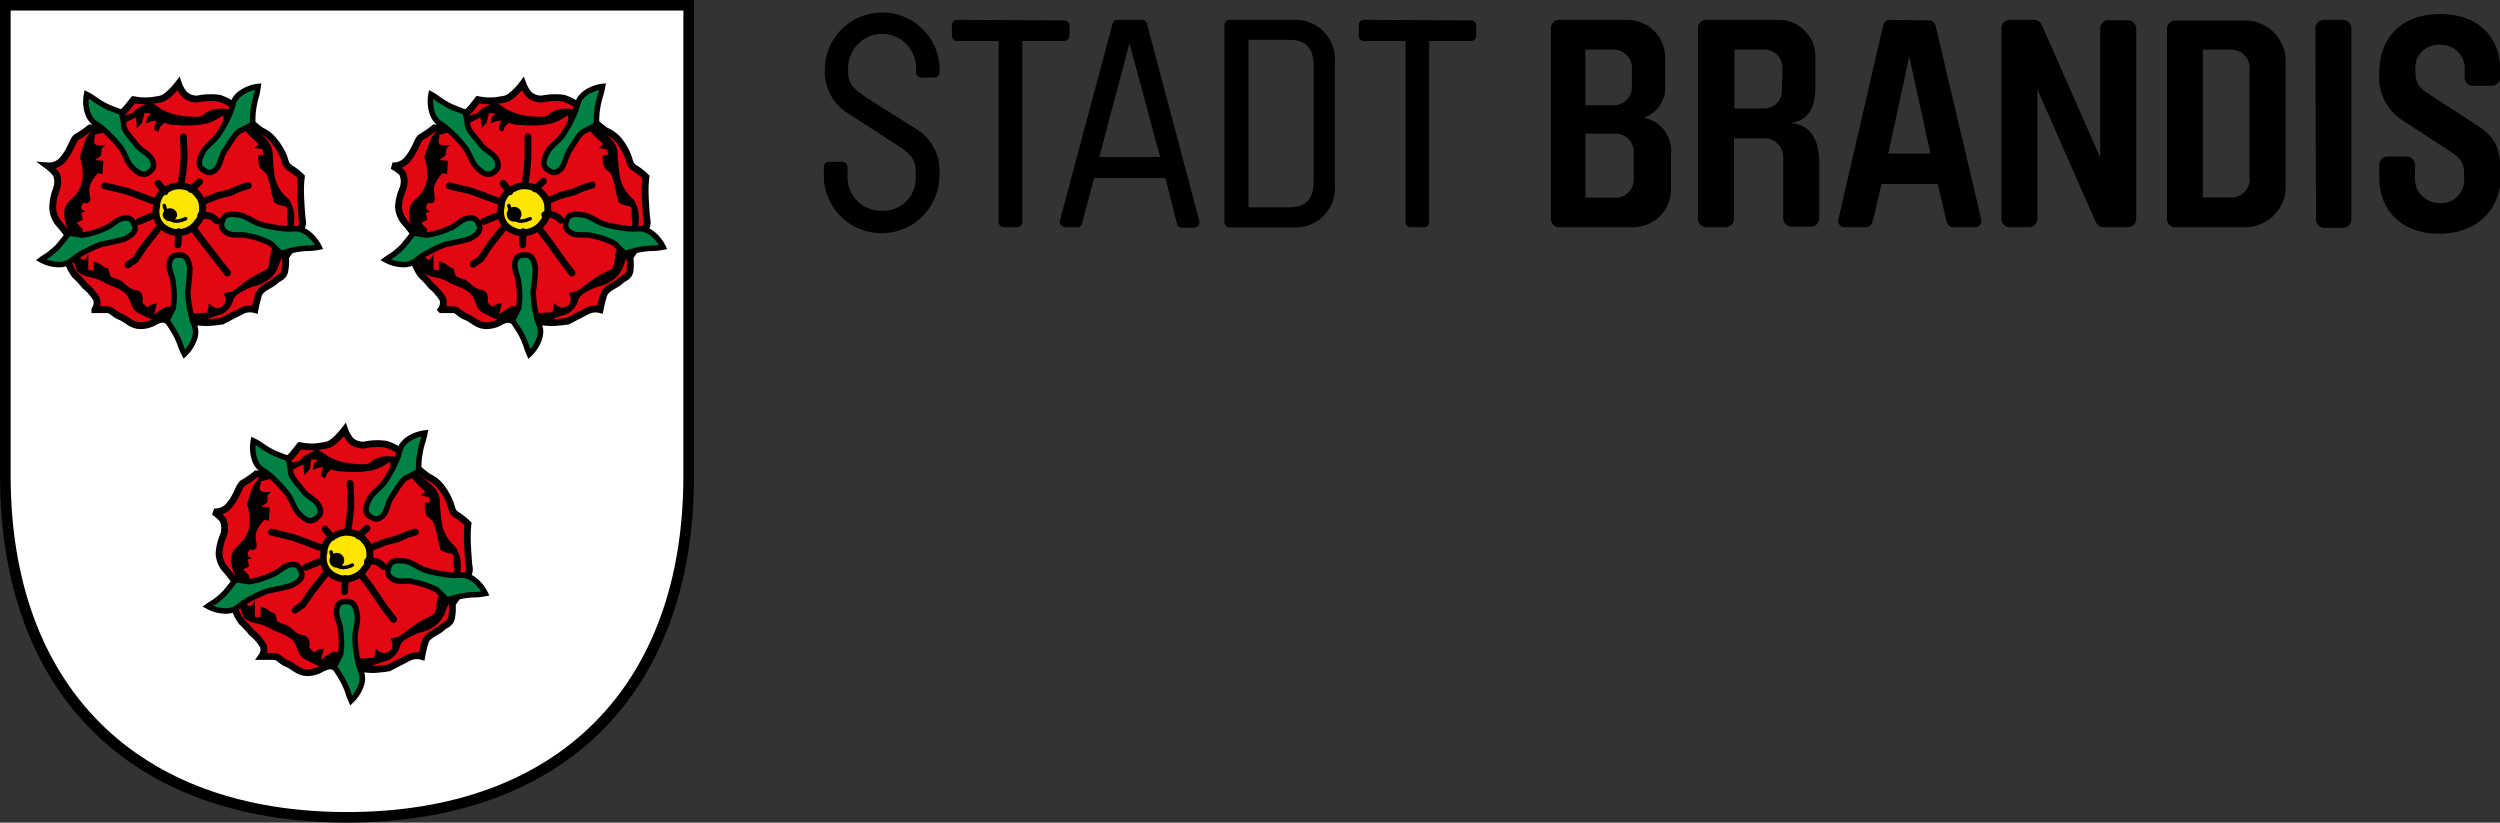 <svg id="Ebene_1" data-name="Ebene 1" xmlns="http://www.w3.org/2000/svg" viewBox="0 0 190.23 62.6"><rect x="0" y="0" width="190.23" height="62.6" fill="#333333" stroke="none"/><defs><style>.cls-1{fill:#fff;}.cls-2{fill:#e30613;}.cls-3,.cls-5,.cls-8,.cls-9{fill:none;stroke:#000;stroke-miterlimit:3.86;}.cls-3,.cls-5{stroke-width:0.52px;}.cls-4{fill-rule:evenodd;}.cls-5,.cls-9{stroke-linecap:round;}.cls-6{fill:#ffe500;}.cls-7{fill:#008244;}.cls-8{stroke-width:0.42px;}.cls-9{stroke-width:0.27px;}</style></defs><path class="cls-1" d="M35.13,70.24h0c-14.36,0-26-7.94-26-26V8.45h52V44.24C61.13,62.3,49.49,70.24,35.13,70.24Z" transform="translate(-8.72 -8.05)"/><path d="M35.13,70.64c-16.54,0-26.41-9.87-26.41-26.4V8.05H61.53V44.24C61.53,60.77,51.66,70.64,35.13,70.64ZM9.53,8.85V44.24c0,16,9.57,25.6,25.6,25.6s25.59-9.57,25.59-25.6V8.85Z" transform="translate(-8.72 -8.05)"/><path d="M73.21,20.76a.39.39,0,0,0-.4-.4h-1a.39.39,0,0,0-.4.4v.93a4.4,4.4,0,0,0,8.79-.33,3.71,3.71,0,0,0-1.87-3.56l-3.25-2.05c-1.09-.69-1.82-1.16-1.82-2.14v-.4a2.58,2.58,0,0,1,5.16,0v.34a.4.4,0,0,0,.4.4h1a.4.4,0,0,0,.4-.4v-.18a4.37,4.37,0,0,0-8.74,0,3.72,3.72,0,0,0,1.86,3.36L76.84,19c1.24.8,1.56,1.16,1.56,2.18v.4a2.47,2.47,0,0,1-2.58,2.51,2.55,2.55,0,0,1-2.61-2.64Zm8.34-11.2a.4.4,0,0,0-.4.4v.81a.4.4,0,0,0,.4.4h3.16V24.94a.4.4,0,0,0,.4.4h1a.39.39,0,0,0,.4-.4V11.17h3.19a.4.4,0,0,0,.4-.4V10a.4.4,0,0,0-.4-.4Zm14,0H93.72a.36.36,0,0,0-.35.32l-4,14.95a.64.64,0,0,0,0,.16c0,.2.22.35.45.35h.91c.2,0,.31-.18.35-.38l.89-3.36h5.43L98.26,25c0,.2.16.38.36.38h.91c.22,0,.45-.15.45-.35a.75.75,0,0,0,0-.16L96,9.88a.37.37,0,0,0-.36-.32M97,20H92.37l2.29-8.66Zm11.68,1.82c0,1.4-.6,2-1.84,2h-3.12V11.08h3.12c1.24,0,1.84.64,1.84,2ZM102.29,9.56a.4.4,0,0,0-.4.4v15a.4.4,0,0,0,.4.4h5a3,3,0,0,0,3-3.27V12.84a3,3,0,0,0-3-3.28Zm10.22,0a.39.39,0,0,0-.4.4v.81a.39.39,0,0,0,.4.4h3.16V24.94a.39.39,0,0,0,.4.4h1a.4.4,0,0,0,.4-.4V11.17h3.18a.4.4,0,0,0,.4-.4V10a.4.4,0,0,0-.4-.4ZM133,25.34a2.88,2.88,0,0,0,2.87-2.91V19.84A2.6,2.6,0,0,0,133.8,17a2.41,2.41,0,0,0,1.63-2.47V12.46a2.89,2.89,0,0,0-2.83-2.9h-5.23a.64.64,0,0,0-.64.63V24.72a.63.63,0,0,0,.64.62Zm-3.65-7.12h2.21a1.38,1.38,0,0,1,1.47,1.47v1.93a1.38,1.38,0,0,1-1.47,1.47h-2.21Zm3.54-3.63a1.38,1.38,0,0,1-1.47,1.47h-2.07V11.83h2.07a1.38,1.38,0,0,1,1.47,1.45Zm11.42.25a1.38,1.38,0,0,1-1.47,1.47H140.7V11.83h2.18a1.38,1.38,0,0,1,1.47,1.45Zm-1.47,3.74A1.42,1.42,0,0,1,144.41,20v4.68a.64.64,0,0,0,.65.62h1.45a.64.64,0,0,0,.64-.62V20.49c0-1.49-.42-2.92-2.2-3.09,1.45-.16,1.91-1.29,1.91-2.72V12.46A2.8,2.8,0,0,0,144,9.56h-5.43a.64.64,0,0,0-.65.63V24.72a.64.64,0,0,0,.65.62h1.44a.64.64,0,0,0,.65-.62V18.58Zm12.77,1.15H152.4L154,12.35ZM152.53,9.56a.52.52,0,0,0-.51.4L148.66,24.5a2.74,2.74,0,0,0-.06.37.47.47,0,0,0,.48.47h1.65c.27,0,.43-.22.49-.49l.67-2.8h4.27l.67,2.8c.07.27.22.49.49.49H159a.48.48,0,0,0,.49-.47,3.75,3.75,0,0,0-.07-.37L156,10a.52.52,0,0,0-.51-.4Zm16,10.48-4.34-9.85c-.13-.31-.26-.63-.71-.63h-1.82a.64.64,0,0,0-.65.63V24.72a.64.64,0,0,0,.65.62h1.44a.64.64,0,0,0,.65-.62V14.86l4.34,9.86c.13.31.26.62.71.62h1.82a.64.64,0,0,0,.65-.62V10.21a.64.64,0,0,0-.65-.62h-1.44a.64.64,0,0,0-.65.62Zm11.35,1.47a1.36,1.36,0,0,1-1.45,1.56h-2.09V11.83h2.09a1.39,1.39,0,0,1,1.45,1.58Zm2.76-9a3.09,3.09,0,0,0-3.07-2.9h-5.32a.64.64,0,0,0-.64.63V24.72a.63.63,0,0,0,.64.62h5.32a3.09,3.09,0,0,0,3.07-2.89Zm2.31,12.26a.64.64,0,0,0,.65.62H187a.64.64,0,0,0,.64-.62V10.19a.64.64,0,0,0-.64-.63h-1.45a.64.64,0,0,0-.65.63Zm7.57-11.31a1.76,1.76,0,0,1,1.87-2,1.8,1.8,0,0,1,1.87,2v.49a.64.64,0,0,0,.64.63h1.43a.64.64,0,0,0,.64-.63v-.49c0-2.87-1.93-4.34-4.58-4.34-2.81,0-4.63,1.67-4.63,4.48a3.92,3.92,0,0,0,1.67,3.54l3.51,2.29c.78.51,1.27.82,1.27,1.73v.34a1.75,1.75,0,0,1-1.87,2,1.85,1.85,0,0,1-1.86-2v-.92a.64.64,0,0,0-.65-.62h-1.42a.64.64,0,0,0-.65.62v.92c0,2.85,2,4.34,4.58,4.34S199,24.25,199,21.45c0-2.07-.29-2.94-2-4l-2.89-1.87c-1.11-.71-1.58-1-1.58-1.91Z" transform="translate(-8.72 -8.05)"/><path class="cls-2" d="M25,47a1.37,1.37,0,0,0,1.22-.57c.57-.7.69-1.45,1-1.63a7.23,7.23,0,0,0,1-.69,2.2,2.2,0,0,0,1.34-.35,5,5,0,0,0,1.56-1.28l.41-.52a4.31,4.31,0,0,0,1.45.06c.63-.11.75-.06,1.22-.46a5.71,5.71,0,0,0,.75-.81,2.51,2.51,0,0,0,.46.81,1.36,1.36,0,0,0,1.05.35,4.7,4.7,0,0,1,1.62-.06,3.54,3.54,0,0,1,1.27.69c.29.23.52.53.87.87a8.12,8.12,0,0,0,1.1.93,2.57,2.57,0,0,1,1,.81A4.77,4.77,0,0,1,43,46.4c.12.35.12.63.52.86a5.07,5.07,0,0,1,.81.65A8.14,8.14,0,0,0,44.28,49c0,.7.12,2.09.12,2.09a1,1,0,0,1-.06.69c-.17.35-.23.53-.46,1a8.19,8.19,0,0,1-.75,1.22,3.79,3.79,0,0,1-.06,1.09c-.12.47-.47.47-.76.76s-1,.47-1.22,1A9.76,9.76,0,0,0,40.81,58a1.37,1.37,0,0,0-1.05.12l-1.45.75A10,10,0,0,1,37.1,59a11.63,11.63,0,0,1-1.28-.12,2.86,2.86,0,0,0-1.28-.34,6.13,6.13,0,0,0-1.27.34,2.1,2.1,0,0,1-1.16.35c-.69,0-1-.46-1.56-.69S30,58,29.5,58h-.87a.91.91,0,0,0,.12-.81,3.93,3.93,0,0,0-.87-1,7.72,7.72,0,0,0-.76-.81,3.39,3.39,0,0,1-.52-1v-.87l.06-1.16s-.4-.52-.69-.87a2,2,0,0,1-.58-1.33,4.21,4.21,0,0,1,.34-1.39,1.59,1.59,0,0,0-.05-1.16A3.26,3.26,0,0,0,25,47" transform="translate(-8.72 -8.05)"/><path class="cls-3" d="M25,47a1.37,1.37,0,0,0,1.22-.57c.57-.7.69-1.45,1-1.63a7.23,7.23,0,0,0,1-.69,2.2,2.2,0,0,0,1.34-.35,5,5,0,0,0,1.56-1.28l.41-.52a4.31,4.31,0,0,0,1.45.06c.63-.11.75-.06,1.22-.46a5.71,5.71,0,0,0,.75-.81,2.51,2.51,0,0,0,.46.81,1.36,1.36,0,0,0,1.05.35,4.7,4.7,0,0,1,1.62-.06,3.54,3.54,0,0,1,1.27.69c.29.23.52.53.87.87a8.12,8.12,0,0,0,1.1.93,2.57,2.57,0,0,1,1,.81A4.77,4.77,0,0,1,43,46.4c.12.35.12.63.52.86a5.07,5.07,0,0,1,.81.65A8.14,8.14,0,0,0,44.28,49c0,.7.12,2.09.12,2.09a1,1,0,0,1-.06.69c-.17.35-.23.53-.46,1a8.19,8.19,0,0,1-.75,1.22,3.79,3.79,0,0,1-.06,1.09c-.12.47-.47.47-.76.76s-1,.47-1.22,1A9.76,9.76,0,0,0,40.81,58a1.37,1.37,0,0,0-1.05.12l-1.45.75A10,10,0,0,1,37.1,59a11.63,11.63,0,0,1-1.28-.12,2.86,2.86,0,0,0-1.28-.34,6.13,6.13,0,0,0-1.27.34,2.1,2.1,0,0,1-1.16.35c-.69,0-1-.46-1.56-.69S30,58,29.5,58h-.87a.91.91,0,0,0,.12-.81,3.93,3.93,0,0,0-.87-1,7.72,7.72,0,0,0-.76-.81,3.39,3.39,0,0,1-.52-1v-.87l.06-1.16s-.4-.52-.69-.87a2,2,0,0,1-.58-1.33,4.21,4.21,0,0,1,.34-1.39,1.59,1.59,0,0,0-.05-1.16A3.26,3.26,0,0,0,25,47Z" transform="translate(-8.72 -8.05)"/><path class="cls-4" d="M26.78,52.28V53.7l.52,1.39a2.72,2.72,0,0,0,.93.4,3.7,3.7,0,0,1,1.21.47c.76.34,1.46.52,1.75,1.1s.23.87.75,1.16a10.71,10.71,0,0,0,1.1.52l1.22.35L36.63,59a2.76,2.76,0,0,1,.87-.46c.7-.29.81-.12,1.33-.7s.06-.76,1-1.28,1.1-.34,1.68-.69a2.25,2.25,0,0,0,1.1-1.28c.12-.46.7-1.27.76-1.68a3.28,3.28,0,0,1,.21-.66h-.74a5.67,5.67,0,0,0-.69,1,3,3,0,0,0-.23,1c-.12.58-.12.52-.7.81a7.71,7.71,0,0,0-1.39.87,8.14,8.14,0,0,1-.81.58l-.58.12s.4.64-.12,1-1-.23-1-.23l-.12.7-1,.06-.64-.35-1.45-.18-.52.29-.46.35.23-.87-.35.06-.4.23-.35-.35s.11-.58-.18-.81-.4-.06-.81-.35-.52-.52-.93-.63a1.47,1.47,0,0,1-.52-.23l-.17-.59a.87.87,0,0,1-.47-.23,1.52,1.52,0,0,0-.63-.29V55L28.11,55V53.7s-.23.75-.58.35.12-1.11.12-1.11l0-.66Z" transform="translate(-8.72 -8.05)"/><path class="cls-4" d="M27.68,52.28l0-.44-.47-.46.47-.23-.12-.53.35-.11s-.47-.06-.29-.46.23,0,.52-.23-.12-.76.11-1.34a2.38,2.38,0,0,1,.59-.87l.34.06.06-1-.64-.06.47-.35,0-.52.29-.29s-1,.23-.86-.35-.12-.35.46-.52A10.74,10.74,0,0,0,31,43.79a8.72,8.72,0,0,1,.81-.41l.06.81.41-.4L32.4,43l.52.06-.29.24-.11.52.4-.18.41-.05-.12.28-.06.41.29.17.18-.4.29-.29a2.64,2.64,0,0,0,1,.17,7,7,0,0,0,2.21-.11,3.93,3.93,0,0,0,1.27-.64l.06.41.4.11.23-.4.35.4L40.57,45l.52.46-.34.29.63.12.06.4-.4.06v.41l.11.52.52.46s.12.35.24.75.11.7.23,1-.06.4.4.58.76,0,.7.57.18.76-.06,1.16a3.87,3.87,0,0,1-.35.5h.74a2.34,2.34,0,0,0,.19-.84,2.55,2.55,0,0,0-.4-1.8,3,3,0,0,1-1-1.62,15.45,15.45,0,0,1-.17-1.92,1.75,1.75,0,0,0-.47-1c-.23-.28-1-.81-1.39-1.21s-.58-.82-1.27-1a2.48,2.48,0,0,0-1.57,0c-.63.17-.4.58-1.5.47a5,5,0,0,1-2.32-.59,4.23,4.23,0,0,0-.93-.57s.06.11-.58.4-.46.52-.93.58a23.9,23.9,0,0,0-2.55.93l-.64.81-.28.69-.24.82A4.35,4.35,0,0,1,27.71,48a2.32,2.32,0,0,1-.7,1.39c-.46.46-.7.64-.7,1.33a2.89,2.89,0,0,0,.47,1.39v.15Z" transform="translate(-8.72 -8.05)"/><polyline class="cls-5" points="20.66 40.49 22.34 40.9 23.45 41.31 24.2 41.6 24.66 41.71"/><path class="cls-6" d="M33.73,49.12a1.49,1.49,0,0,1,.53-.35,1.68,1.68,0,0,1,1.2-.18,1.55,1.55,0,0,1,1,.59,1.44,1.44,0,0,1,.4,1,1.56,1.56,0,0,1-.4,1.16,1.7,1.7,0,0,1-1,.7,1.61,1.61,0,0,1-1.22-.12,1.47,1.47,0,0,1-.87-1,1.59,1.59,0,0,1,0-.81,1.56,1.56,0,0,1,.42-1" transform="translate(-8.72 -8.05)"/><path class="cls-3" d="M33.73,49.12a1.49,1.49,0,0,1,.53-.35,1.68,1.68,0,0,1,1.2-.18,1.55,1.55,0,0,1,1,.59,1.44,1.44,0,0,1,.4,1,1.56,1.56,0,0,1-.4,1.16,1.7,1.7,0,0,1-1,.7,1.61,1.61,0,0,1-1.22-.12,1.47,1.47,0,0,1-.87-1,1.59,1.59,0,0,1,0-.81A1.56,1.56,0,0,1,33.73,49.12Z" transform="translate(-8.72 -8.05)"/><path class="cls-5" d="M35.36,44.83s.06,1,.06,1.63a18.4,18.4,0,0,1-.24,2m1.51,2.29a2,2,0,0,1,.75.06,2,2,0,0,1,.47.35M37,49.7l1-.4.93-.24.81-.35.58-.17M36,48.83l.64-.58m-3.19.06.53.63M33,50.8l-1,.41m1.45.57-1,1.28-.7,1-.57.41m5-2.73.75,1,1.1,1.62.64.82M35,52.07l-.06,1" transform="translate(-8.72 -8.05)"/><path class="cls-7" d="M28,41.59a2.87,2.87,0,0,0,.12,1.5c.29.7.64.7,1.1,1.1a10.53,10.53,0,0,1,1.34,1.4c.4.51.52,1.15.92,1.56s.82.69,1.22.4.52-.51.29-1-.87-.7-1.16-1.1-1-1.1-1-1.51-.18-1-.18-1-.81-.29-1.16-.46a6.93,6.93,0,0,1-.86-.52,4.34,4.34,0,0,0-.59-.35" transform="translate(-8.72 -8.05)"/><path class="cls-8" d="M28,41.59a2.87,2.87,0,0,0,.12,1.5c.29.7.64.7,1.1,1.1a10.53,10.53,0,0,1,1.34,1.4c.4.51.52,1.15.92,1.56s.82.69,1.22.4.52-.51.29-1-.87-.7-1.16-1.1-1-1.1-1-1.51-.18-1-.18-1-.81-.29-1.16-.46a6.93,6.93,0,0,1-.86-.52A4.34,4.34,0,0,0,28,41.59Z" transform="translate(-8.72 -8.05)"/><path class="cls-7" d="M24.53,54.18a2.88,2.88,0,0,0,1.47.36c.75-.06.86-.4,1.39-.71A10.37,10.37,0,0,1,29.13,53a17.33,17.33,0,0,0,1.77-.4c.51-.26.91-.56.76-1s-.33-.66-.84-.58-.94.61-1.41.76a5.85,5.85,0,0,1-1.76.53l-1-.16s-.53.69-.8,1a6.08,6.08,0,0,1-.76.67,5.49,5.49,0,0,0-.52.44" transform="translate(-8.72 -8.05)"/><path class="cls-8" d="M24.53,54.18a2.88,2.88,0,0,0,1.47.36c.75-.06.86-.4,1.39-.71A10.37,10.37,0,0,1,29.13,53a17.33,17.33,0,0,0,1.77-.4c.51-.26.91-.56.76-1s-.33-.66-.84-.58-.94.61-1.41.76a5.85,5.85,0,0,1-1.76.53l-1-.16s-.53.69-.8,1a6.08,6.08,0,0,1-.76.67A5.49,5.49,0,0,0,24.53,54.18Z" transform="translate(-8.72 -8.05)"/><path class="cls-7" d="M35.44,61.37a3,3,0,0,0,.8-1.29c.17-.73-.11-.94-.25-1.54a10.6,10.6,0,0,1-.26-1.91c0-.66.26-1.25.17-1.81s-.25-1-.75-1-.72.11-.81.62.3,1.08.29,1.58a5.81,5.81,0,0,1,0,1.83c-.19.36-.47.94-.47.94s.49.72.66,1.06a5.78,5.78,0,0,1,.4.93,5.88,5.88,0,0,0,.26.63" transform="translate(-8.72 -8.05)"/><path class="cls-8" d="M35.44,61.37a3,3,0,0,0,.8-1.29c.17-.73-.11-.94-.25-1.54a10.6,10.6,0,0,1-.26-1.91c0-.66.26-1.25.17-1.81s-.25-1-.75-1-.72.11-.81.62.3,1.08.29,1.58a5.81,5.81,0,0,1,0,1.83c-.19.36-.47.94-.47.94s.49.72.66,1.06a5.78,5.78,0,0,1,.4.93A5.88,5.88,0,0,0,35.44,61.37Z" transform="translate(-8.72 -8.05)"/><path class="cls-7" d="M45.65,53.21a2.9,2.9,0,0,0-1-1.15c-.64-.39-.93-.19-1.54-.24a10.18,10.18,0,0,1-1.9-.35c-.63-.18-1.1-.63-1.67-.72s-1.06-.08-1.22.39-.12.73.34,1,1.12,0,1.59.21a5.76,5.76,0,0,1,1.73.6c.29.3.75.74.75.74s.83-.24,1.21-.3a5.61,5.61,0,0,1,1-.09,5.49,5.49,0,0,0,.68-.06" transform="translate(-8.72 -8.05)"/><path class="cls-8" d="M45.65,53.21a2.9,2.9,0,0,0-1-1.15c-.64-.39-.93-.19-1.54-.24a10.18,10.18,0,0,1-1.9-.35c-.63-.18-1.1-.63-1.67-.72s-1.06-.08-1.22.39-.12.73.34,1,1.12,0,1.59.21a5.76,5.76,0,0,1,1.73.6c.29.3.75.74.75.74s.83-.24,1.21-.3a5.61,5.61,0,0,1,1-.09A5.49,5.49,0,0,0,45.65,53.21Z" transform="translate(-8.72 -8.05)"/><path class="cls-7" d="M41.05,41a2.85,2.85,0,0,0-1.4.57c-.58.49-.47.82-.71,1.39a10.4,10.4,0,0,1-.91,1.7c-.37.54-.94.85-1.2,1.36s-.41,1,0,1.29.65.33,1,0,.4-1.05.69-1.45.75-1.28,1.11-1.45.94-.49.94-.49,0-.86.08-1.25a6.19,6.19,0,0,1,.23-1,6.41,6.41,0,0,0,.16-.66" transform="translate(-8.72 -8.05)"/><path class="cls-8" d="M41.05,41a2.85,2.85,0,0,0-1.4.57c-.58.49-.47.82-.71,1.39a10.4,10.4,0,0,1-.91,1.7c-.37.54-.94.85-1.2,1.36s-.41,1,0,1.29.65.33,1,0,.4-1.05.69-1.45.75-1.28,1.11-1.45.94-.49.94-.49,0-.86.08-1.25a6.19,6.19,0,0,1,.23-1A6.41,6.41,0,0,0,41.05,41Z" transform="translate(-8.72 -8.05)"/><path class="cls-9" d="M33.91,50.05a2.61,2.61,0,0,0,.46,1c.35.41,1.16,0,1.16,0" transform="translate(-8.72 -8.05)"/><path d="M34.06,50.75a.3.3,0,1,1,.29.23.27.27,0,0,1-.29-.23" transform="translate(-8.72 -8.05)"/><path class="cls-3" d="M34.06,50.75a.3.3,0,1,1,.29.23A.27.27,0,0,1,34.06,50.75Z" transform="translate(-8.72 -8.05)"/><path class="cls-2" d="M12.35,20.67a1.37,1.37,0,0,0,1.22-.57c.57-.7.69-1.45,1-1.63a7.23,7.23,0,0,0,1-.69,2.2,2.2,0,0,0,1.34-.35,5,5,0,0,0,1.56-1.28l.41-.52a4.31,4.31,0,0,0,1.45.06c.63-.11.75-.06,1.22-.46a5.71,5.71,0,0,0,.75-.81,2.51,2.51,0,0,0,.46.81,1.36,1.36,0,0,0,1,.35,5,5,0,0,1,1.62-.06,3.54,3.54,0,0,1,1.27.69c.29.23.52.53.87.87a8.12,8.12,0,0,0,1.1.93,2.57,2.57,0,0,1,1,.81A4.77,4.77,0,0,1,30.32,20c.12.35.12.63.52.87a4.7,4.7,0,0,1,.81.64,8.14,8.14,0,0,0-.06,1.09c0,.7.12,2.09.12,2.09a1,1,0,0,1-.06.7c-.17.34-.23.52-.46,1a8.19,8.19,0,0,1-.75,1.22,3.86,3.86,0,0,1-.06,1.1c-.12.46-.47.46-.76.75s-1,.47-1.22,1a9.76,9.76,0,0,0-.28,1.15,1.42,1.42,0,0,0-1.05.12l-1.45.75a10,10,0,0,1-1.21.12,11.63,11.63,0,0,1-1.28-.12,2.86,2.86,0,0,0-1.28-.34,6.13,6.13,0,0,0-1.27.34,2.1,2.1,0,0,1-1.16.35c-.69,0-1-.46-1.56-.69s-.59-.53-1.05-.53h-.87a.91.91,0,0,0,.12-.81,3.93,3.93,0,0,0-.87-1,6.75,6.75,0,0,0-.76-.81,3.39,3.39,0,0,1-.52-1v-.87L14,26.07s-.4-.53-.69-.88a2,2,0,0,1-.58-1.33A4.21,4.21,0,0,1,13,22.47a1.59,1.59,0,0,0,0-1.16,3.26,3.26,0,0,0-.64-.64" transform="translate(-8.72 -8.05)"/><path class="cls-3" d="M12.35,20.67a1.37,1.37,0,0,0,1.22-.57c.57-.7.69-1.45,1-1.63a7.23,7.23,0,0,0,1-.69,2.2,2.2,0,0,0,1.34-.35,5,5,0,0,0,1.56-1.28l.41-.52a4.31,4.31,0,0,0,1.45.06c.63-.11.75-.06,1.22-.46a5.71,5.71,0,0,0,.75-.81,2.51,2.51,0,0,0,.46.81,1.36,1.36,0,0,0,1,.35,5,5,0,0,1,1.62-.06,3.54,3.54,0,0,1,1.27.69c.29.23.52.53.87.87a8.12,8.12,0,0,0,1.1.93,2.57,2.57,0,0,1,1,.81A4.77,4.77,0,0,1,30.32,20c.12.35.12.63.52.87a4.7,4.7,0,0,1,.81.64,8.14,8.14,0,0,0-.06,1.09c0,.7.12,2.09.12,2.09a1,1,0,0,1-.06.7c-.17.34-.23.52-.46,1a8.19,8.19,0,0,1-.75,1.22,3.86,3.86,0,0,1-.06,1.1c-.12.46-.47.46-.76.75s-1,.47-1.22,1a9.76,9.76,0,0,0-.28,1.15,1.42,1.42,0,0,0-1.05.12l-1.45.75a10,10,0,0,1-1.21.12,11.63,11.63,0,0,1-1.28-.12,2.86,2.86,0,0,0-1.28-.34,6.13,6.13,0,0,0-1.27.34,2.1,2.1,0,0,1-1.16.35c-.69,0-1-.46-1.56-.69s-.59-.53-1.05-.53h-.87a.91.91,0,0,0,.12-.81,3.93,3.93,0,0,0-.87-1,6.75,6.75,0,0,0-.76-.81,3.39,3.39,0,0,1-.52-1v-.87L14,26.07s-.4-.53-.69-.88a2,2,0,0,1-.58-1.33A4.21,4.21,0,0,1,13,22.47a1.59,1.59,0,0,0,0-1.16A3.26,3.26,0,0,0,12.35,20.67Z" transform="translate(-8.72 -8.05)"/><path class="cls-4" d="M14.09,25.92v1.42l.52,1.39a2.87,2.87,0,0,0,.93.41,3.39,3.39,0,0,1,1.21.46c.76.35,1.46.52,1.75,1.1s.23.87.75,1.16a10.71,10.71,0,0,0,1.1.52l1.22.35,2.37-.06a3.08,3.08,0,0,1,.87-.46c.7-.29.81-.12,1.33-.7s.06-.76,1-1.28,1.1-.34,1.68-.69a2.26,2.26,0,0,0,1.1-1.27c.12-.47.7-1.28.76-1.68a3.16,3.16,0,0,1,.21-.67h-.74a5.67,5.67,0,0,0-.69,1A3,3,0,0,0,29.22,28c-.12.57-.12.51-.7.81a6.74,6.74,0,0,0-1.39.87,8.85,8.85,0,0,1-.81.57l-.58.12s.4.64-.12,1-1-.23-1-.23l-.12.7-1,.06-.64-.35-1.45-.18-.52.29-.46.35.23-.87-.35.06-.4.23-.35-.34s.11-.59-.18-.82-.4-.06-.81-.34-.52-.52-.93-.64a1.47,1.47,0,0,1-.52-.23l-.17-.58a.87.87,0,0,1-.47-.23,1.38,1.38,0,0,0-.63-.29v.69l-.41-.06V27.34s-.23.76-.58.35.12-1.1.12-1.1l0-.67Z" transform="translate(-8.72 -8.05)"/><path class="cls-4" d="M15,25.92l0-.44L14.55,25l.47-.23-.12-.52.35-.12s-.47-.06-.29-.46.23,0,.52-.23-.12-.76.11-1.34a2.5,2.5,0,0,1,.59-.87l.34.06.06-1-.64-.06.47-.35.05-.52.29-.29s-1,.24-.86-.35-.12-.35.46-.52a10.74,10.74,0,0,0,1.91-.81,6.92,6.92,0,0,1,.81-.4l.06.81.41-.41.17-.75.52.05-.29.24-.11.52.4-.17.41-.06-.12.29-.06.4.29.17.18-.4.29-.29a2.37,2.37,0,0,0,1,.17,7,7,0,0,0,2.21-.11,3.72,3.72,0,0,0,1.27-.64l.06.41.4.11.23-.4.35.4,1.16,1.22.52.46-.34.29.63.12.06.41-.4.05v.41l.11.52.52.46s.12.35.24.76.11.69.23,1-.06.4.4.58.76,0,.7.58.18.75-.06,1.16a4.7,4.7,0,0,1-.35.49h.74a2.34,2.34,0,0,0,.19-.84,2.55,2.55,0,0,0-.4-1.8,3,3,0,0,1-1.05-1.62,15.31,15.31,0,0,1-.17-1.91,1.72,1.72,0,0,0-.47-1c-.23-.29-1-.82-1.39-1.22s-.58-.81-1.27-1a2.48,2.48,0,0,0-1.57,0c-.63.18-.4.58-1.5.47a5,5,0,0,1-2.32-.58,4,4,0,0,0-.93-.58s.06.11-.58.4-.46.52-.93.58a23.9,23.9,0,0,0-2.55.93l-.64.81-.28.7-.24.81A4.35,4.35,0,0,1,15,21.66a2.32,2.32,0,0,1-.7,1.39c-.46.46-.7.64-.7,1.34a2.88,2.88,0,0,0,.47,1.38v.15Z" transform="translate(-8.72 -8.05)"/><polyline class="cls-5" points="7.97 14.14 9.65 14.54 10.76 14.95 11.51 15.24 11.97 15.35"/><path class="cls-6" d="M21,22.76a1.49,1.49,0,0,1,.53-.35,1.68,1.68,0,0,1,1.2-.18,1.55,1.55,0,0,1,1,.59,1.46,1.46,0,0,1,.4,1,1.56,1.56,0,0,1-.4,1.16,1.7,1.7,0,0,1-1,.7,1.61,1.61,0,0,1-1.22-.12,1.45,1.45,0,0,1-.87-1,1.59,1.59,0,0,1,0-.81,1.62,1.62,0,0,1,.42-1" transform="translate(-8.72 -8.05)"/><path class="cls-3" d="M21,22.76a1.49,1.49,0,0,1,.53-.35,1.68,1.68,0,0,1,1.2-.18,1.55,1.55,0,0,1,1,.59,1.46,1.46,0,0,1,.4,1,1.56,1.56,0,0,1-.4,1.16,1.7,1.7,0,0,1-1,.7,1.61,1.61,0,0,1-1.22-.12,1.45,1.45,0,0,1-.87-1,1.59,1.59,0,0,1,0-.81A1.62,1.62,0,0,1,21,22.76Z" transform="translate(-8.72 -8.05)"/><path class="cls-5" d="M22.67,18.47s.06,1,.06,1.63a18.4,18.4,0,0,1-.24,2M24,24.44a2,2,0,0,1,.75.06,2,2,0,0,1,.47.35m-.93-1.51,1-.4.93-.24.81-.35.58-.17m-4.35.29.64-.58M20.75,22l.53.64m-1,1.85-1,.41m1.45.58-1,1.27-.7,1.05-.57.4m5-2.72.75,1L25.39,28l.64.82m-3.71-3.14-.06,1" transform="translate(-8.72 -8.05)"/><path class="cls-7" d="M15.31,15.23a2.82,2.82,0,0,0,.11,1.5c.29.7.64.7,1.1,1.11a9.84,9.84,0,0,1,1.34,1.39c.4.52.52,1.16.92,1.56s.82.69,1.22.41.52-.52.29-1-.87-.7-1.16-1.1-1-1.1-1-1.51-.18-1-.18-1-.81-.29-1.16-.46a6.93,6.93,0,0,1-.86-.52,4.53,4.53,0,0,0-.58-.35" transform="translate(-8.72 -8.05)"/><path class="cls-8" d="M15.31,15.23a2.82,2.82,0,0,0,.11,1.5c.29.7.64.7,1.1,1.11a9.84,9.84,0,0,1,1.34,1.39c.4.52.52,1.16.92,1.56s.82.69,1.22.41.52-.52.29-1-.87-.7-1.16-1.1-1-1.1-1-1.51-.18-1-.18-1-.81-.29-1.16-.46a6.93,6.93,0,0,1-.86-.52A4.53,4.53,0,0,0,15.31,15.23Z" transform="translate(-8.72 -8.05)"/><path class="cls-7" d="M11.84,27.82a2.88,2.88,0,0,0,1.47.36c.75-.06.86-.39,1.39-.71a11.21,11.21,0,0,1,1.74-.84,17.33,17.33,0,0,0,1.77-.4c.51-.26.91-.56.76-1s-.33-.65-.84-.58-.94.62-1.41.77a6.11,6.11,0,0,1-1.76.52l-1-.16s-.53.69-.8,1a6.08,6.08,0,0,1-.76.67,5.49,5.49,0,0,0-.52.44" transform="translate(-8.72 -8.05)"/><path class="cls-8" d="M11.84,27.82a2.88,2.88,0,0,0,1.47.36c.75-.06.86-.39,1.39-.71a11.21,11.21,0,0,1,1.74-.84,17.33,17.33,0,0,0,1.77-.4c.51-.26.91-.56.76-1s-.33-.65-.84-.58-.94.62-1.41.77a6.11,6.11,0,0,1-1.76.52l-1-.16s-.53.69-.8,1a6.08,6.08,0,0,1-.76.67A5.49,5.49,0,0,0,11.84,27.82Z" transform="translate(-8.72 -8.05)"/><path class="cls-7" d="M22.75,35a3,3,0,0,0,.8-1.29c.17-.73-.11-.94-.25-1.54A10.6,10.6,0,0,1,23,30.27a18,18,0,0,0,.17-1.81c-.09-.56-.25-1-.75-1s-.72.11-.81.62.3,1.08.29,1.58a5.81,5.81,0,0,1,0,1.83c-.19.36-.47.95-.47.95s.49.71.66,1.05a6.19,6.19,0,0,1,.4.93,5.88,5.88,0,0,0,.26.63" transform="translate(-8.72 -8.05)"/><path class="cls-8" d="M22.75,35a3,3,0,0,0,.8-1.29c.17-.73-.11-.94-.25-1.54A10.6,10.6,0,0,1,23,30.27a18,18,0,0,0,.17-1.81c-.09-.56-.25-1-.75-1s-.72.11-.81.62.3,1.08.29,1.58a5.81,5.81,0,0,1,0,1.83c-.19.36-.47.95-.47.95s.49.71.66,1.05a6.19,6.19,0,0,1,.4.93A5.88,5.88,0,0,0,22.75,35Z" transform="translate(-8.72 -8.05)"/><path class="cls-7" d="M33,26.85a2.9,2.9,0,0,0-1-1.15c-.64-.39-.93-.19-1.54-.24a11,11,0,0,1-1.9-.34c-.63-.19-1.1-.64-1.67-.72s-1.06-.09-1.22.38-.12.73.34,1,1.12.05,1.59.21a6.05,6.05,0,0,1,1.73.6l.75.75s.83-.25,1.21-.31a5.61,5.61,0,0,1,1-.09,5.49,5.49,0,0,0,.68-.06" transform="translate(-8.72 -8.05)"/><path class="cls-8" d="M33,26.85a2.9,2.9,0,0,0-1-1.15c-.64-.39-.93-.19-1.54-.24a11,11,0,0,1-1.9-.34c-.63-.19-1.1-.64-1.67-.72s-1.06-.09-1.22.38-.12.73.34,1,1.12.05,1.59.21a6.05,6.05,0,0,1,1.73.6l.75.75s.83-.25,1.21-.31a5.61,5.61,0,0,1,1-.09A5.49,5.49,0,0,0,33,26.85Z" transform="translate(-8.72 -8.05)"/><path class="cls-7" d="M28.36,14.63a2.85,2.85,0,0,0-1.4.57c-.58.49-.47.83-.71,1.39a10,10,0,0,1-.91,1.7c-.37.54-.94.85-1.2,1.36s-.41,1,0,1.29.65.33,1,0,.4-1.05.69-1.44S26.59,18.19,27,18s.94-.49.94-.49,0-.86.08-1.25a6.47,6.47,0,0,1,.23-1,6.41,6.41,0,0,0,.16-.66" transform="translate(-8.72 -8.05)"/><path class="cls-8" d="M28.36,14.63a2.85,2.85,0,0,0-1.4.57c-.58.49-.47.83-.71,1.39a10,10,0,0,1-.91,1.7c-.37.54-.94.85-1.2,1.36s-.41,1,0,1.29.65.33,1,0,.4-1.05.69-1.44S26.59,18.19,27,18s.94-.49.94-.49,0-.86.08-1.25a6.47,6.47,0,0,1,.23-1A6.41,6.41,0,0,0,28.36,14.63Z" transform="translate(-8.72 -8.05)"/><path class="cls-9" d="M21.22,23.69a2.61,2.61,0,0,0,.46,1c.35.41,1.16,0,1.16,0" transform="translate(-8.72 -8.05)"/><path d="M21.36,24.4a.27.27,0,0,1,.29-.24.28.28,0,0,1,.29.24.3.3,0,0,1-.58,0" transform="translate(-8.72 -8.05)"/><path class="cls-3" d="M21.36,24.4a.27.27,0,0,1,.29-.24.28.28,0,0,1,.29.24.3.3,0,0,1-.58,0Z" transform="translate(-8.72 -8.05)"/><path class="cls-2" d="M38.57,20.67a1.35,1.35,0,0,0,1.21-.57c.58-.7.7-1.45,1-1.63a7.23,7.23,0,0,0,1-.69,2.16,2.16,0,0,0,1.33-.35,5.15,5.15,0,0,0,1.57-1.28l.41-.52a4.31,4.31,0,0,0,1.45.06c.63-.11.75-.06,1.21-.46a5.06,5.06,0,0,0,.75-.81,2.63,2.63,0,0,0,.47.81,1.36,1.36,0,0,0,1,.35,5,5,0,0,1,1.62-.06,3.63,3.63,0,0,1,1.27.69c.29.23.52.53.87.87a7.55,7.55,0,0,0,1.1.93,2.57,2.57,0,0,1,1.05.81A4.68,4.68,0,0,1,56.53,20c.12.35.12.63.53.87a4.7,4.7,0,0,1,.81.64,8.14,8.14,0,0,0-.06,1.09c0,.7.12,2.09.12,2.09a1,1,0,0,1-.06.7c-.18.34-.23.52-.47,1a8.19,8.19,0,0,1-.75,1.22,4.11,4.11,0,0,1,0,1.1c-.12.46-.47.46-.76.75s-1,.47-1.22,1a11,11,0,0,0-.29,1.15,1.39,1.39,0,0,0-1,.12l-1.45.75a10,10,0,0,1-1.22.12,11.64,11.64,0,0,1-1.27-.12,2.86,2.86,0,0,0-1.28-.34,6.13,6.13,0,0,0-1.27.34,2.1,2.1,0,0,1-1.16.35c-.7,0-1-.46-1.57-.69s-.58-.53-1-.53h-.87a.91.91,0,0,0,.12-.81,4.15,4.15,0,0,0-.87-1,7.72,7.72,0,0,0-.76-.81,3.39,3.39,0,0,1-.52-1v-.87l.06-1.15s-.4-.53-.69-.88a2,2,0,0,1-.59-1.33,4.19,4.19,0,0,1,.35-1.39,1.54,1.54,0,0,0-.06-1.16,3,3,0,0,0-.63-.64" transform="translate(-8.72 -8.05)"/><path class="cls-3" d="M38.57,20.67a1.35,1.35,0,0,0,1.21-.57c.58-.7.7-1.45,1-1.63a7.23,7.23,0,0,0,1-.69,2.16,2.16,0,0,0,1.33-.35,5.15,5.15,0,0,0,1.57-1.28l.41-.52a4.31,4.31,0,0,0,1.45.06c.63-.11.75-.06,1.21-.46a5.06,5.06,0,0,0,.75-.81,2.63,2.63,0,0,0,.47.81,1.36,1.36,0,0,0,1,.35,5,5,0,0,1,1.62-.06,3.63,3.63,0,0,1,1.27.69c.29.23.52.53.87.87a7.55,7.55,0,0,0,1.1.93,2.57,2.57,0,0,1,1.05.81A4.68,4.68,0,0,1,56.53,20c.12.35.12.63.53.87a4.7,4.7,0,0,1,.81.64,8.14,8.14,0,0,0-.06,1.09c0,.7.12,2.09.12,2.09a1,1,0,0,1-.06.7c-.18.34-.23.52-.47,1a8.19,8.19,0,0,1-.75,1.22,4.11,4.11,0,0,1,0,1.1c-.12.46-.47.46-.76.75s-1,.47-1.22,1a11,11,0,0,0-.29,1.15,1.39,1.39,0,0,0-1,.12l-1.45.75a10,10,0,0,1-1.22.12,11.64,11.64,0,0,1-1.27-.12,2.86,2.86,0,0,0-1.28-.34,6.13,6.13,0,0,0-1.27.34,2.1,2.1,0,0,1-1.16.35c-.7,0-1-.46-1.57-.69s-.58-.53-1-.53h-.87a.91.91,0,0,0,.12-.81,4.15,4.15,0,0,0-.87-1,7.72,7.72,0,0,0-.76-.81,3.39,3.39,0,0,1-.52-1v-.87l.06-1.15s-.4-.53-.69-.88a2,2,0,0,1-.59-1.33,4.19,4.19,0,0,1,.35-1.39,1.54,1.54,0,0,0-.06-1.16A3,3,0,0,0,38.57,20.67Z" transform="translate(-8.72 -8.05)"/><path class="cls-4" d="M40.3,25.92v1.42l.53,1.39a2.78,2.78,0,0,0,.92.41A3.35,3.35,0,0,1,43,29.6c.76.35,1.45.52,1.74,1.1s.23.87.75,1.16a10.36,10.36,0,0,0,1.11.52l1.21.35,2.38-.06a3.08,3.08,0,0,1,.87-.46c.69-.29.81-.12,1.33-.7s.06-.76,1-1.28,1.09-.34,1.68-.69a2.3,2.3,0,0,0,1.1-1.27c.11-.47.7-1.28.75-1.68a4,4,0,0,1,.22-.67h-.75a5.12,5.12,0,0,0-.68,1c-.24.53-.12.47-.24,1.05s-.11.51-.69.81a6.74,6.74,0,0,0-1.39.87,8,8,0,0,1-.82.57l-.57.12s.4.64-.12,1-1-.23-1-.23l-.12.7-1,.06-.63-.35-1.45-.18-.52.29-.47.35.23-.87-.34.06-.41.23-.35-.34s.12-.59-.17-.82-.4-.06-.81-.34-.52-.52-.93-.64a1.47,1.47,0,0,1-.52-.23l-.18-.58a.86.86,0,0,1-.46-.23,1.43,1.43,0,0,0-.63-.29v.69l-.41-.06V27.34s-.23.76-.58.35.12-1.1.12-1.1l0-.67Z" transform="translate(-8.72 -8.05)"/><path class="cls-4" d="M41.21,25.92l0-.44L40.77,25l.46-.23-.11-.52.35-.12s-.47-.06-.29-.46.23,0,.52-.23-.12-.76.11-1.34a2.57,2.57,0,0,1,.58-.87l.35.06.06-1-.64-.06.46-.35.06-.52.29-.29s-1,.24-.87-.35-.11-.35.47-.52a11.4,11.4,0,0,0,1.91-.81,6.92,6.92,0,0,1,.81-.4l.06.81.4-.41.18-.75.52.05-.29.24-.11.52.4-.17.41-.06-.12.29-.06.4.29.17.17-.4.3-.29a2.37,2.37,0,0,0,1,.17,6.9,6.9,0,0,0,2.2-.11,3.71,3.71,0,0,0,1.28-.64l.06.41.4.11.23-.4.35.4,1.16,1.22.52.46-.34.29.63.12.06.41-.41.05v.41l.12.52.52.46s.12.35.24.76.11.69.23,1-.06.4.4.58.76,0,.7.58.18.75-.06,1.16a3.74,3.74,0,0,1-.36.49h.75a2.34,2.34,0,0,0,.19-.84,2.51,2.51,0,0,0-.41-1.8,3,3,0,0,1-1-1.62,13.59,13.59,0,0,1-.17-1.91,1.72,1.72,0,0,0-.47-1c-.23-.29-1-.82-1.39-1.22s-.58-.81-1.28-1a2.45,2.45,0,0,0-1.56,0c-.64.18-.4.58-1.51.47a5.06,5.06,0,0,1-2.32-.58,3.83,3.83,0,0,0-.92-.58s.05.11-.58.4-.46.52-.93.58a23.9,23.9,0,0,0-2.55.93l-.64.81-.29.7L41,20a4.21,4.21,0,0,1,.23,1.62,2.26,2.26,0,0,1-.69,1.39c-.47.46-.7.64-.7,1.34a2.88,2.88,0,0,0,.47,1.38v.15Z" transform="translate(-8.72 -8.05)"/><polyline class="cls-5" points="34.19 14.14 35.87 14.54 36.97 14.95 37.73 15.24 38.19 15.35"/><path class="cls-6" d="M47.26,22.76a1.54,1.54,0,0,1,.52-.35A1.71,1.71,0,0,1,49,22.23a1.55,1.55,0,0,1,1,.59,1.51,1.51,0,0,1,.4,1A1.56,1.56,0,0,1,50,25a1.7,1.7,0,0,1-1.05.7,1.59,1.59,0,0,1-1.21-.12,1.48,1.48,0,0,1-.88-1,1.71,1.71,0,0,1,0-.81,1.56,1.56,0,0,1,.42-1" transform="translate(-8.72 -8.05)"/><path class="cls-3" d="M47.26,22.76a1.54,1.54,0,0,1,.52-.35A1.71,1.71,0,0,1,49,22.23a1.55,1.55,0,0,1,1,.59,1.51,1.51,0,0,1,.4,1A1.56,1.56,0,0,1,50,25a1.7,1.7,0,0,1-1.05.7,1.59,1.59,0,0,1-1.21-.12,1.48,1.48,0,0,1-.88-1,1.71,1.71,0,0,1,0-.81A1.56,1.56,0,0,1,47.26,22.76Z" transform="translate(-8.72 -8.05)"/><path class="cls-5" d="M48.89,18.47s0,1,0,1.63a19.16,19.16,0,0,1-.23,2m1.51,2.29a1.21,1.21,0,0,1,1.22.41m-.93-1.51,1-.4.93-.24.81-.35.58-.17m-4.35.29.64-.58M47,22l.52.64m-1,1.85-1,.41m1.45.58L46,26.7l-.69,1.05-.58.4m5-2.72.76,1L51.61,28l.63.82m-3.71-3.14-.05,1" transform="translate(-8.72 -8.05)"/><path class="cls-7" d="M41.52,15.23a2.88,2.88,0,0,0,.12,1.5c.29.7.64.7,1.1,1.11a9.79,9.79,0,0,1,1.33,1.39c.41.52.53,1.16.93,1.56s.81.69,1.22.41.52-.52.29-1-.87-.7-1.16-1.1-1-1.1-1.05-1.51-.17-1-.17-1-.81-.29-1.16-.46a7.13,7.13,0,0,1-.87-.52,3.9,3.9,0,0,0-.58-.35" transform="translate(-8.72 -8.05)"/><path class="cls-8" d="M41.52,15.23a2.88,2.88,0,0,0,.12,1.5c.29.7.64.7,1.1,1.11a9.79,9.79,0,0,1,1.33,1.39c.41.52.53,1.16.93,1.56s.81.69,1.22.41.52-.52.29-1-.87-.7-1.16-1.1-1-1.1-1.05-1.51-.17-1-.17-1-.81-.29-1.16-.46a7.13,7.13,0,0,1-.87-.52A3.9,3.9,0,0,0,41.52,15.23Z" transform="translate(-8.72 -8.05)"/><path class="cls-7" d="M38.06,27.82a2.88,2.88,0,0,0,1.47.36c.75-.06.86-.39,1.39-.71a11.1,11.1,0,0,1,1.73-.84,17.55,17.55,0,0,0,1.78-.4c.51-.26.91-.56.76-1s-.33-.65-.85-.58-.93.62-1.4.77a6.3,6.3,0,0,1-1.76.52l-1-.16s-.53.69-.8,1a5.47,5.47,0,0,1-.77.67,6.32,6.32,0,0,0-.51.44" transform="translate(-8.72 -8.05)"/><path class="cls-8" d="M38.06,27.82a2.88,2.88,0,0,0,1.47.36c.75-.06.86-.39,1.39-.71a11.1,11.1,0,0,1,1.73-.84,17.55,17.55,0,0,0,1.78-.4c.51-.26.91-.56.76-1s-.33-.65-.85-.58-.93.62-1.4.77a6.3,6.3,0,0,1-1.76.52l-1-.16s-.53.69-.8,1a5.47,5.47,0,0,1-.77.67A6.32,6.32,0,0,0,38.06,27.82Z" transform="translate(-8.72 -8.05)"/><path class="cls-7" d="M49,35a2.88,2.88,0,0,0,.79-1.29c.18-.73-.1-.94-.24-1.54a9.77,9.77,0,0,1-.26-1.91,18,18,0,0,0,.17-1.81c-.09-.56-.25-1-.75-1s-.72.11-.81.62.29,1.08.29,1.58a5.81,5.81,0,0,1,0,1.83c-.19.36-.48.95-.48.95s.49.71.67,1.05a6.19,6.19,0,0,1,.4.93A5.88,5.88,0,0,0,49,35" transform="translate(-8.72 -8.05)"/><path class="cls-8" d="M49,35a2.88,2.88,0,0,0,.79-1.29c.18-.73-.1-.94-.24-1.54a9.77,9.77,0,0,1-.26-1.91,18,18,0,0,0,.17-1.81c-.09-.56-.25-1-.75-1s-.72.11-.81.62.29,1.08.29,1.58a5.81,5.81,0,0,1,0,1.83c-.19.36-.48.95-.48.95s.49.71.67,1.05a6.19,6.19,0,0,1,.4.93A5.88,5.88,0,0,0,49,35Z" transform="translate(-8.72 -8.05)"/><path class="cls-7" d="M59.18,26.85a2.9,2.9,0,0,0-1-1.15c-.65-.39-.93-.19-1.54-.24a10.86,10.86,0,0,1-1.9-.34c-.63-.19-1.1-.64-1.67-.72s-1.06-.09-1.22.38-.12.73.34,1,1.12.05,1.59.21a6.16,6.16,0,0,1,1.73.6c.28.3.75.75.75.75s.83-.25,1.21-.31a5.54,5.54,0,0,1,1-.09,5.49,5.49,0,0,0,.68-.06" transform="translate(-8.72 -8.05)"/><path class="cls-8" d="M59.18,26.85a2.9,2.9,0,0,0-1-1.15c-.65-.39-.93-.19-1.54-.24a10.86,10.86,0,0,1-1.9-.34c-.63-.19-1.1-.64-1.67-.72s-1.06-.09-1.22.38-.12.73.34,1,1.12.05,1.59.21a6.16,6.16,0,0,1,1.73.6c.28.3.75.75.75.75s.83-.25,1.21-.31a5.54,5.54,0,0,1,1-.09A5.49,5.49,0,0,0,59.18,26.85Z" transform="translate(-8.72 -8.05)"/><path class="cls-7" d="M54.57,14.63a2.83,2.83,0,0,0-1.39.57c-.58.49-.47.83-.71,1.39a10,10,0,0,1-.91,1.7c-.37.54-.94.85-1.2,1.36s-.41,1,0,1.29.65.33,1,0,.4-1,.69-1.44.74-1.28,1.11-1.46.94-.49.94-.49,0-.86.08-1.25a6.47,6.47,0,0,1,.23-1,5.32,5.32,0,0,0,.15-.66" transform="translate(-8.72 -8.05)"/><path class="cls-8" d="M54.57,14.63a2.83,2.83,0,0,0-1.39.57c-.58.49-.47.83-.71,1.39a10,10,0,0,1-.91,1.7c-.37.54-.94.85-1.2,1.36s-.41,1,0,1.29.65.33,1,0,.4-1,.69-1.44.74-1.28,1.11-1.46.94-.49.94-.49,0-.86.08-1.25a6.47,6.47,0,0,1,.23-1A5.32,5.32,0,0,0,54.57,14.63Z" transform="translate(-8.72 -8.05)"/><path class="cls-9" d="M47.44,23.69a2.46,2.46,0,0,0,.46,1c.35.41,1.16,0,1.16,0" transform="translate(-8.72 -8.05)"/><path d="M47.55,24.42a.3.3,0,1,1,.29.23.26.26,0,0,1-.29-.23" transform="translate(-8.72 -8.05)"/><path class="cls-3" d="M47.55,24.42a.3.3,0,1,1,.29.23A.26.26,0,0,1,47.55,24.42Z" transform="translate(-8.72 -8.05)"/></svg>